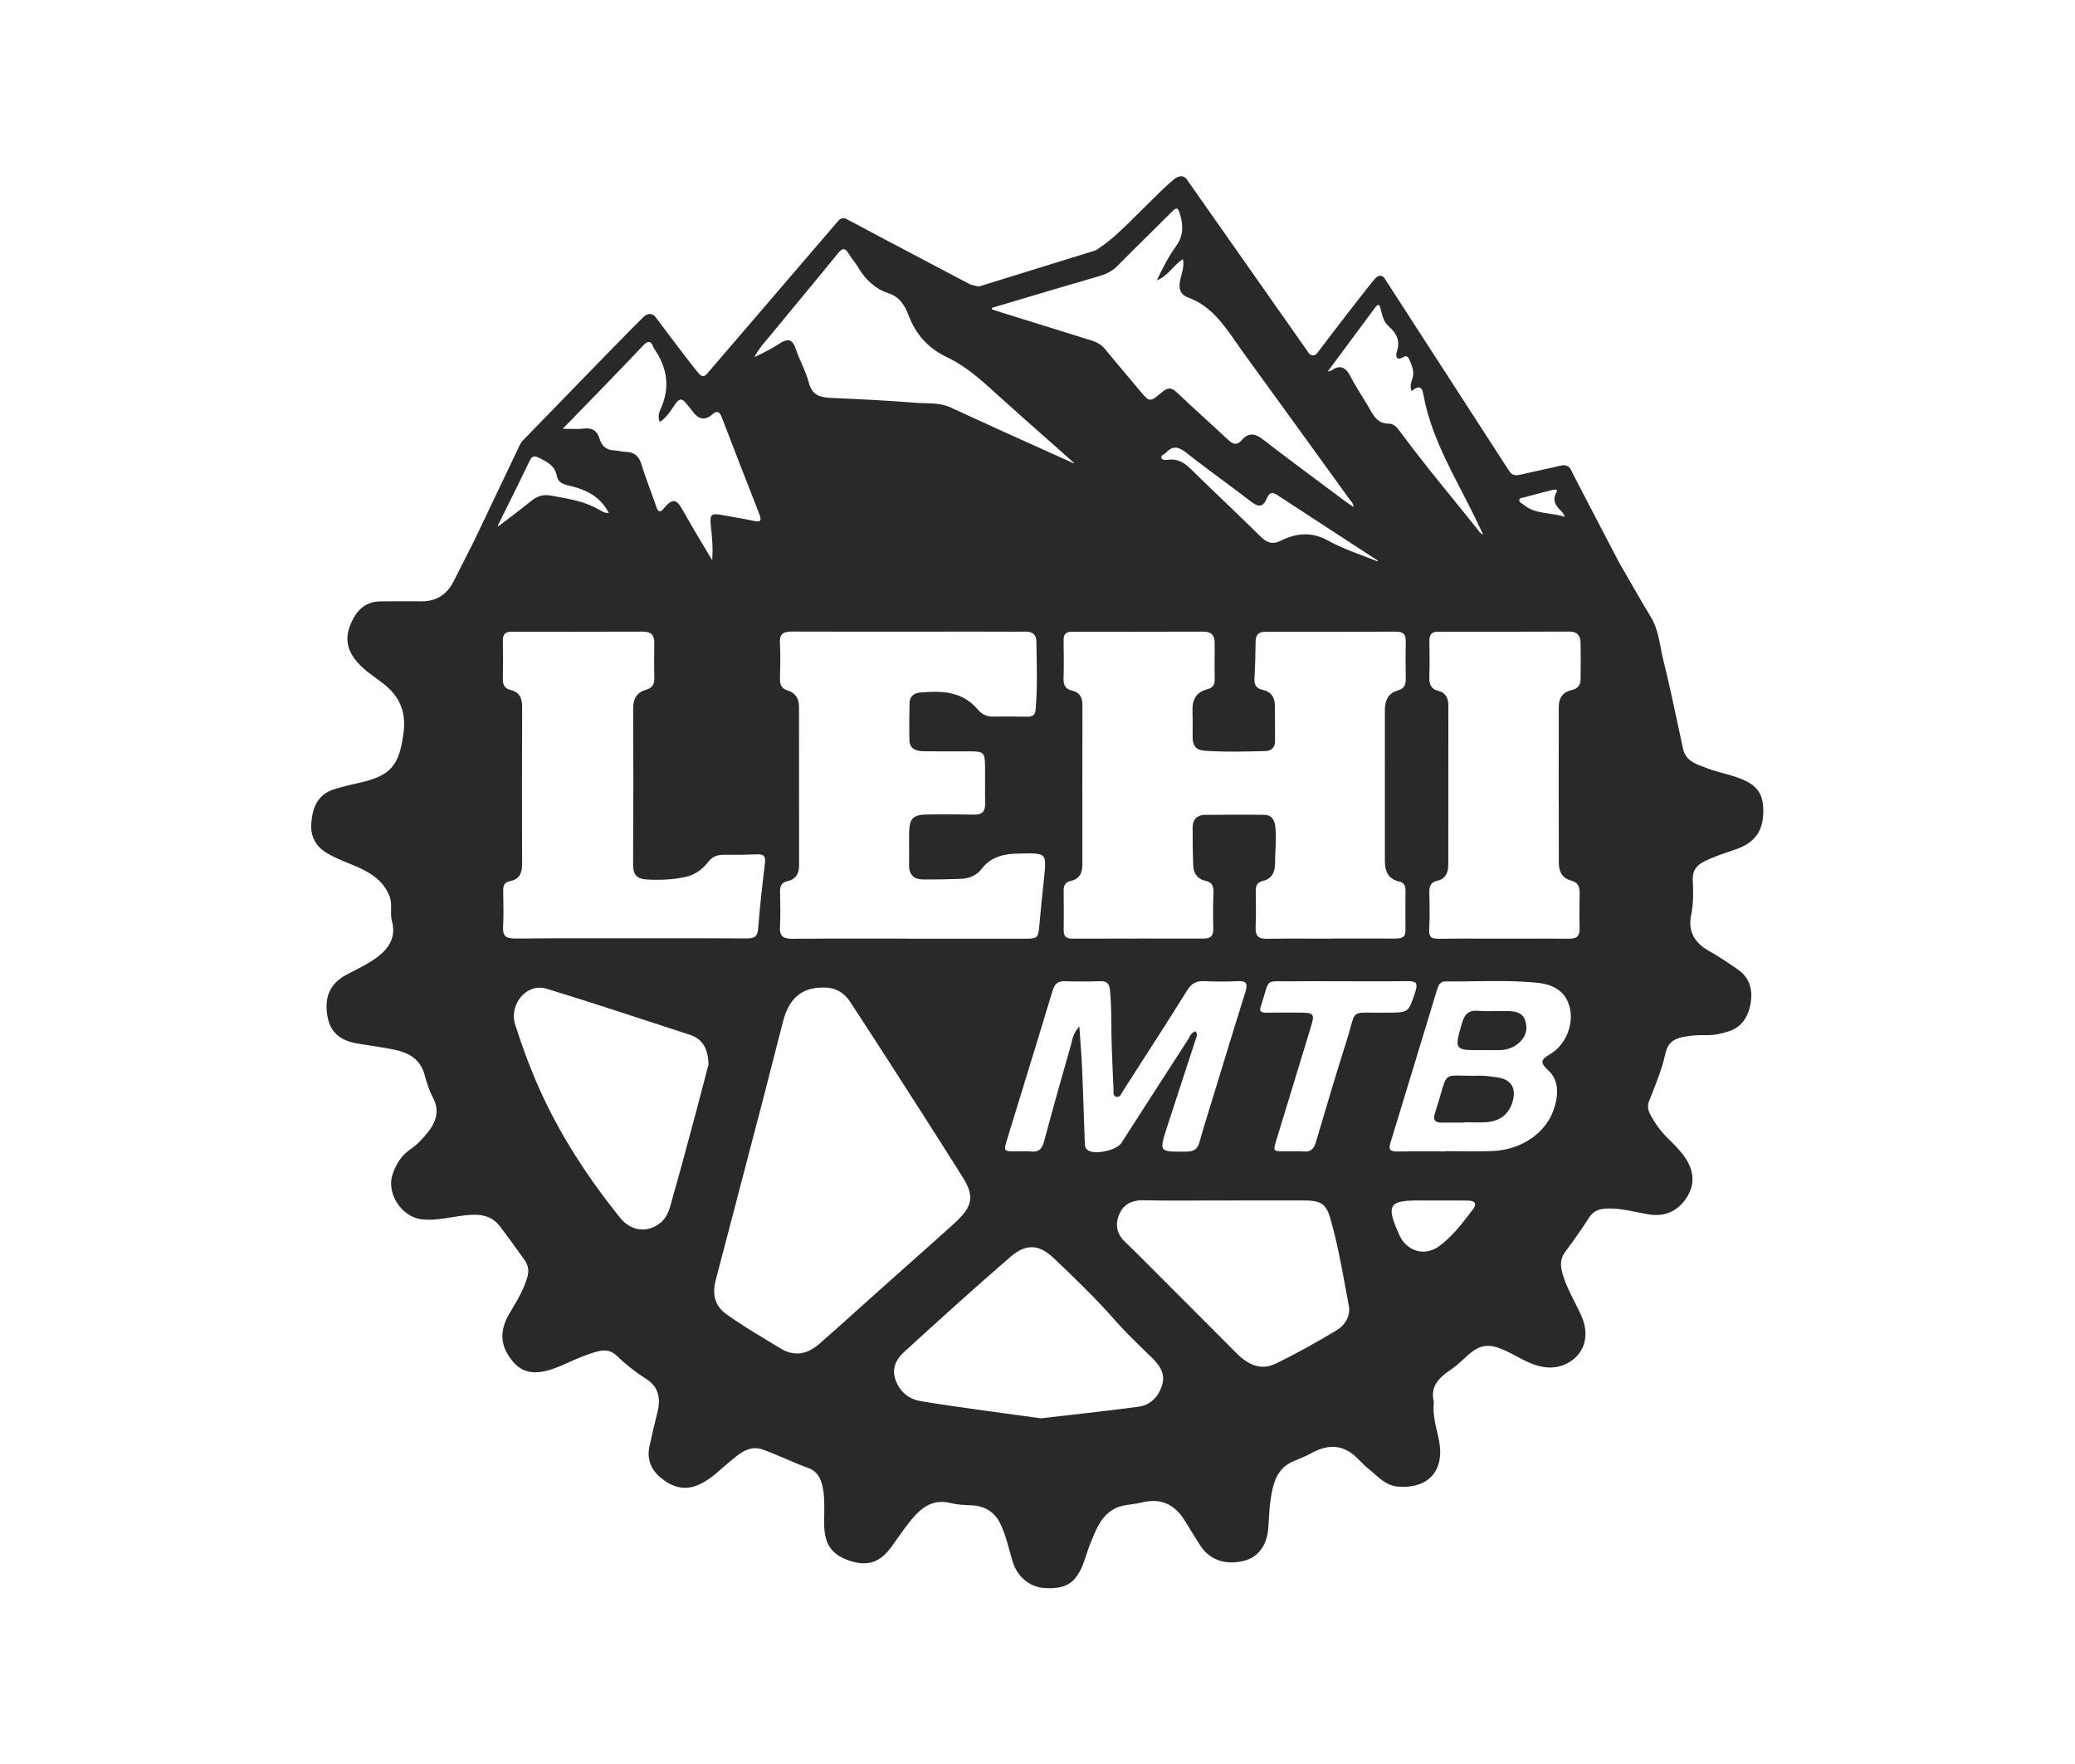<?xml version="1.0" encoding="UTF-8" standalone="no"?>
<svg
   xmlns:dc="http://purl.org/dc/elements/1.1/"
   xmlns:cc="http://creativecommons.org/ns#"
   xmlns:rdf="http://www.w3.org/1999/02/22-rdf-syntax-ns#"
   xmlns:svg="http://www.w3.org/2000/svg"
   xmlns="http://www.w3.org/2000/svg"
   viewBox="0 0 960 816"
   height="816"
   width="960"
   xml:space="preserve"
   id="svg2"
   version="1.1"><defs
     id="defs6"><clipPath
       id="clipPath18"
       clipPathUnits="userSpaceOnUse"><path
         id="path16"
         d="M 0,612 H 720 V 0 H 0 Z" /></clipPath></defs><g
     transform="matrix(1.333,0,0,-1.333,0,816)"
     id="g10"><g
       id="g12"><g
         clip-path="url(#clipPath18)"
         id="g14"><g
           transform="translate(456.742,215.881)"
           id="g20"><path
             id="path22"
             style="fill:#29292a;fill-opacity:1;fill-rule:nonzero;stroke:none"
             d="m 0,0 c -0.753,-2.578 -1.957,-3.513 -4.283,-3.337 -0.809,0.061 -1.625,0.079 -2.438,0.079 -0.602,0 -1.201,-0.01 -1.793,-0.019 -0.749,-0.013 -1.501,-0.026 -2.247,-0.018 -1.998,0.01 -3.145,0.038 -3.503,0.523 -0.364,0.497 -0.026,1.671 0.601,3.706 3.924,12.808 7.981,26.053 11.931,39.1 0.682,2.237 0.903,3.348 0.412,4.016 -0.492,0.67 -1.566,0.788 -3.95,0.809 l -1.678,0.01 c -3.329,0.019 -6.769,0.039 -10.158,-0.03 -1.164,-0.022 -1.821,0.154 -2.1,0.557 -0.258,0.37 -0.216,0.977 0.121,1.837 0.05,0.1 0.077,0.186 0.104,0.279 l 0.03,0.096 c 0.455,1.428 0.802,2.629 1.08,3.593 1.33,4.612 1.333,4.608 6.09,4.543 0.96,-0.014 2.154,-0.03 3.574,-0.014 4.115,0.055 8.283,0.043 12.313,0.031 3.879,-0.01 7.758,-0.011 11.633,-0.025 5.207,-0.016 10.584,-0.034 15.862,0.055 1.757,0.038 2.623,-0.187 3.019,-0.725 0.389,-0.529 0.35,-1.448 -0.12,-2.894 L 34.361,51.745 C 32.107,44.859 32.107,44.859 24.61,44.859 h -0.736 c -2.039,-0.042 -3.662,-0.019 -4.967,0 -5.429,0.088 -5.511,0.034 -6.899,-5.04 C 11.66,38.552 11.229,36.974 10.597,34.992 6.944,23.492 3.5,11.878 0,0 m -68.188,-24.92 c 1.415,3.108 4.085,4.683 7.939,4.683 0.098,0 0.197,-0.001 0.296,-0.004 6.726,-0.158 13.562,-0.13 20.174,-0.102 5.768,0.024 11.528,0.023 17.286,0.026 6.3,0.004 12.598,0.008 18.9,-0.004 5.272,-0.021 7.186,-1.382 8.535,-6.07 2.306,-7.992 3.845,-16.32 5.331,-24.374 0.372,-2.013 0.744,-4.026 1.127,-6.036 0.64,-3.324 -1.015,-6.626 -4.32,-8.617 -7.701,-4.625 -14.582,-8.393 -21.032,-11.518 -4.534,-2.226 -8.991,-1.046 -13.619,3.607 l -11.317,11.342 c -7.382,7.4 -14.761,14.797 -22.151,22.187 -0.923,0.913 -1.85,1.82 -2.779,2.729 -0.945,0.925 -1.891,1.85 -2.831,2.78 -2.562,2.562 -3.109,5.891 -1.539,9.371 m -74.7,-47.919 c 12.896,11.757 24.566,22.348 36.805,32.917 2.615,2.256 5.024,3.386 7.405,3.386 2.513,0 4.994,-1.259 7.654,-3.785 7.792,-7.406 14.779,-14.149 21.358,-21.662 3.102,-3.541 6.544,-6.888 9.872,-10.124 0.998,-0.97 1.994,-1.94 2.982,-2.913 2.258,-2.225 4.686,-5.298 3.412,-9.353 v -10e-4 c -1.345,-4.296 -4.227,-6.958 -8.116,-7.494 -8.187,-1.115 -16.529,-2.064 -24.597,-2.981 -3.107,-0.353 -6.21,-0.705 -9.306,-1.067 -2.272,0.31 -4.534,0.616 -6.79,0.922 -5.581,0.756 -11.352,1.538 -17.006,2.336 -5.567,0.787 -11.878,1.678 -18.005,2.714 -4.044,0.663 -7.008,3.092 -8.573,7.024 -1.459,3.606 -0.482,6.998 2.905,10.081 m -65.453,24.857 c 1.829,6.986 3.661,13.972 5.493,20.959 3.644,13.9 7.289,27.801 10.916,41.701 1.176,4.502 2.34,9.089 3.466,13.524 1.125,4.429 2.288,9.008 3.462,13.502 2.094,8.07 6.439,11.838 13.688,11.858 0.229,0.012 0.454,0.019 0.679,0.019 3.729,0 6.797,-1.674 8.901,-4.869 6.492,-9.877 12.985,-19.988 19.263,-29.767 l 4.458,-6.941 c 3.607,-5.606 7.236,-11.336 10.744,-16.877 l 2.524,-3.986 c 0.689,-1.115 1.377,-2.23 2.089,-3.346 4.749,-7.258 2.843,-10.92 -3.228,-16.386 -5.026,-4.544 -10.175,-9.118 -15.156,-13.541 -3.222,-2.863 -6.445,-5.726 -9.659,-8.601 -2.704,-2.408 -5.396,-4.83 -8.088,-7.252 -4.416,-3.972 -8.98,-8.078 -13.525,-12.053 -4.532,-3.95 -9.059,-4.428 -13.834,-1.458 -1.661,1.029 -3.335,2.041 -5.008,3.053 -4.473,2.705 -9.097,5.501 -13.416,8.607 -3.882,2.787 -5.115,6.664 -3.769,11.854 m 124.363,283.635 c -0.035,-0.056 -0.068,-0.11 -0.101,-0.163 l -0.46,0.207 c -7.681,3.453 -15.624,7.024 -23.416,10.555 l -4.512,2.059 c -4.803,2.191 -9.611,4.385 -14.409,6.591 -2.841,1.308 -5.884,1.384 -8.827,1.458 -1.065,0.026 -2.166,0.054 -3.235,0.14 -9.991,0.809 -19.973,1.275 -29.342,1.683 -4.059,0.167 -6.624,1.084 -7.729,5.274 -0.586,2.275 -1.554,4.483 -2.49,6.618 -0.722,1.646 -1.468,3.347 -2.031,5.062 -0.54,1.679 -1.205,2.607 -2.093,2.921 -0.224,0.08 -0.461,0.121 -0.713,0.121 -0.78,0 -1.717,-0.387 -2.974,-1.21 -2.34,-1.526 -4.993,-2.952 -8.55,-4.589 1.277,2.562 3.117,4.713 4.9,6.797 0.575,0.673 1.17,1.369 1.735,2.067 3.193,3.899 6.459,7.849 9.618,11.668 4.177,5.054 8.497,10.279 12.708,15.459 0.83,1.026 1.487,1.486 2.051,1.435 0.562,-0.045 1.121,-0.59 1.762,-1.713 0.451,-0.78 1.006,-1.511 1.542,-2.218 0.53,-0.697 1.077,-1.419 1.517,-2.179 2.797,-4.758 6.3,-7.77 10.71,-9.208 4.055,-1.316 5.806,-4.718 6.879,-7.534 2.568,-6.835 6.971,-11.637 13.456,-14.681 6.499,-3.064 11.91,-7.978 17.143,-12.731 l 0.532,-0.484 c 6.116,-5.536 12.396,-11.085 18.47,-16.452 2.62,-2.315 5.241,-4.631 7.859,-6.953 M -107.175,0.954 c 1.741,5.695 3.492,11.389 5.243,17.082 3.464,11.267 7.047,22.919 10.498,34.396 0.76,2.525 1.946,3.418 4.312,3.338 3.795,-0.133 7.79,-0.133 12.21,0 2.366,0.069 3.202,-0.754 3.453,-3.398 0.376,-4.04 0.412,-8.162 0.447,-12.148 0.02,-2.243 0.04,-4.561 0.12,-6.842 0.177,-5.48 0.429,-10.925 0.628,-15.056 0.009,-0.185 -0.003,-0.388 -0.015,-0.597 -0.045,-0.803 -0.102,-1.802 1.002,-2.064 1.042,-0.261 1.514,0.621 1.893,1.331 0.097,0.184 0.193,0.364 0.296,0.52 1.483,2.308 2.967,4.615 4.453,6.922 5.924,9.205 12.051,18.724 17.933,28.166 1.534,2.432 3.203,3.326 5.955,3.187 4.008,-0.193 7.873,-0.193 11.486,0 1.529,0.084 2.436,-0.129 2.856,-0.667 0.423,-0.545 0.396,-1.515 -0.086,-3.055 -2.731,-8.688 -5.437,-17.539 -8.053,-26.099 -1.15,-3.761 -2.299,-7.522 -3.454,-11.281 -0.403,-1.322 -0.811,-2.641 -1.22,-3.961 -1.094,-3.536 -2.225,-7.194 -3.219,-10.813 -0.642,-2.345 -1.841,-3.231 -4.422,-3.272 l -0.248,-0.002 c -4.736,-0.05 -7.117,-0.074 -7.895,0.986 -0.787,1.072 -0.027,3.41 1.496,8.085 1.945,6.005 3.911,12.009 5.878,18.015 1.311,4.002 2.622,8.006 3.926,12.007 0.034,0.103 0.074,0.205 0.114,0.309 0.223,0.585 0.476,1.247 -0.05,2.169 l -0.077,0.136 -0.153,-0.039 c -1.254,-0.317 -1.72,-1.236 -2.132,-2.046 -0.126,-0.248 -0.245,-0.481 -0.382,-0.695 -7.555,-11.67 -15.197,-23.555 -22.587,-35.049 l -0.547,-0.85 c -1.648,-2.559 -9.011,-4.222 -11.587,-2.612 -1.082,0.689 -1.112,1.765 -1.144,2.904 -0.005,0.159 -0.009,0.319 -0.016,0.474 -0.102,2.788 -0.195,5.577 -0.29,8.365 -0.187,5.485 -0.378,11.158 -0.621,16.737 -0.119,2.832 -0.327,5.708 -0.546,8.753 -0.12,1.667 -0.245,3.41 -0.367,5.271 l -0.032,0.508 -0.331,-0.388 c -1.644,-1.925 -2.049,-3.671 -2.407,-5.212 -0.086,-0.372 -0.169,-0.734 -0.268,-1.085 -2.789,-9.745 -6.068,-21.309 -9.239,-33.187 -0.751,-2.809 -1.956,-3.771 -4.459,-3.534 -1.177,0.121 -2.377,0.09 -3.536,0.064 -0.623,-0.014 -1.243,-0.032 -1.873,-0.022 -1.947,0.009 -3.159,0.039 -3.526,0.539 -0.376,0.511 -0.024,1.743 0.583,3.71 M 21.31,201.475 c -1.692,0.689 -3.43,1.345 -5.114,1.982 -4.033,1.527 -8.206,3.106 -11.988,5.208 -2.619,1.453 -5.229,2.179 -7.927,2.179 -2.729,0 -5.548,-0.745 -8.552,-2.235 -3.02,-1.489 -4.989,-0.468 -7.015,1.521 -4.149,4.096 -8.428,8.202 -12.567,12.173 -3.745,3.594 -7.617,7.309 -11.38,11.004 -2.416,2.372 -4.707,3.862 -8.012,3.441 -1.027,-0.141 -2.05,-0.21 -2.371,0.576 -0.227,0.605 0.157,0.888 0.804,1.299 0.261,0.167 0.532,0.339 0.733,0.553 2.182,2.326 4.093,2.325 7.054,-10e-4 4.065,-3.209 8.292,-6.344 12.38,-9.375 3.269,-2.425 6.65,-4.932 9.926,-7.46 1.19,-0.929 2.448,-1.747 3.576,-1.448 0.836,0.22 1.507,1.003 2.109,2.461 0.444,1.04 0.917,1.605 1.488,1.779 0.495,0.152 1.099,-0.001 1.795,-0.452 8.647,-5.657 17.452,-11.386 25.965,-16.926 l 9.23,-6.008 z m 9.858,-40.704 c 0.043,-2.341 -0.747,-3.527 -2.725,-4.091 -3.046,-0.847 -4.527,-3.065 -4.527,-6.784 0,-5.821 -0.001,-11.642 -0.004,-17.463 -0.005,-11.643 -0.01,-23.284 0.004,-34.926 0,-4.133 1.584,-6.405 4.986,-7.152 1.456,-0.301 2.185,-1.288 2.166,-2.936 L 31.056,85.165 C 31.037,81.313 31.016,77.329 31.068,73.418 31.074,72.447 30.862,71.757 30.42,71.311 29.77,70.658 28.626,70.567 27.486,70.567 22.465,70.58 17.438,70.575 12.413,70.572 9.902,70.57 7.389,70.567 4.877,70.567 L 4.67,70.527 c -2.076,0.001 -4.154,0.009 -6.231,0.018 -5.063,0.021 -10.295,0.042 -15.446,-0.059 -1.541,-0.03 -2.532,0.231 -3.141,0.847 -0.606,0.615 -0.86,1.616 -0.799,3.152 0.169,3.881 0.11,7.842 0.053,11.672 l -0.013,0.901 c -0.042,2.02 0.68,3.061 2.414,3.482 2.888,0.687 4.292,2.675 4.292,6.076 0,1.501 0.069,3.029 0.137,4.505 0.12,2.629 0.244,5.348 -0.016,8.056 -0.301,2.981 -1.551,4.319 -4.054,4.339 -2.706,0.024 -5.534,0.036 -8.519,0.036 -3.712,0 -7.666,-0.019 -11.926,-0.057 -2.671,-0.042 -4.214,-1.608 -4.235,-4.298 0,-5.352 0.062,-9.441 0.203,-13.258 0.112,-2.942 1.598,-4.788 4.297,-5.34 2.006,-0.416 2.798,-1.564 2.732,-3.964 -0.141,-4.181 -0.162,-8.41 -0.061,-12.571 0.021,-1.323 -0.219,-2.194 -0.756,-2.74 -0.515,-0.522 -1.353,-0.777 -2.561,-0.777 -13.135,0.035 -27.193,0.028 -45.583,-0.02 h -0.07 c -1.075,0 -1.822,0.225 -2.282,0.688 -0.463,0.468 -0.679,1.221 -0.661,2.303 0.063,4.742 0.057,9.331 -0.02,13.641 -0.041,1.981 0.698,2.998 2.47,3.4 3.615,0.776 4.033,3.69 4.033,5.814 -0.023,20.662 -0.017,38.738 0.02,55.264 0.022,2.792 -1.137,4.416 -3.545,4.964 -2.178,0.476 -3.08,1.723 -3.019,4.167 0.148,4.591 0.097,9.105 0.021,13.301 -0.019,1.072 0.194,1.82 0.652,2.286 0.465,0.473 1.231,0.703 2.341,0.703 13.136,-0.033 27.193,-0.028 45.582,0.021 2.673,0 3.865,-1.242 3.865,-4.028 0,-1.398 -0.007,-2.794 -0.014,-4.189 -0.013,-2.741 -0.028,-5.577 0.014,-8.375 0.038,-1.905 -0.751,-2.954 -2.559,-3.402 -3.593,-0.902 -5.275,-3.336 -5.14,-7.439 0.065,-1.989 0.055,-4.02 0.045,-5.986 -0.006,-1.11 -0.011,-2.22 -0.004,-3.326 0,-2.829 1.311,-4.365 3.899,-4.562 7.18,-0.527 14.477,-0.32 21.536,-0.122 2.019,0.062 3.178,1.355 3.178,3.55 -0.006,1.198 -0.008,2.396 -0.011,3.593 -0.006,2.944 -0.013,5.988 -0.07,8.972 -0.065,2.744 -1.487,4.5 -4.115,5.08 -2.156,0.454 -3.068,1.626 -2.956,3.797 0.23,4.053 0.362,8.278 0.406,12.914 0.019,2.455 1.003,3.462 3.393,3.462 h 0.067 c 13.416,-0.019 29.281,-0.026 45.216,0.061 1.323,0 2.188,-0.255 2.721,-0.801 0.511,-0.523 0.745,-1.365 0.718,-2.573 -0.091,-3.875 -0.091,-8.106 0,-12.934 M -141.487,70.547 c -3.577,0 -7.156,0.006 -10.735,0.011 -9.66,0.015 -19.644,0.033 -29.459,-0.072 -1.814,-0.034 -2.935,0.276 -3.59,0.965 -0.621,0.655 -0.863,1.707 -0.759,3.315 0.199,3.527 0.121,7.136 0.046,10.627 l -0.026,1.241 c -0.057,2.047 0.381,3.414 2.731,3.904 2.498,0.512 3.873,2.375 3.873,5.247 0,18.415 0,36.85 -0.02,55.266 0,2.926 -1.376,4.872 -3.976,5.627 -2.233,0.678 -2.666,2.15 -2.628,4.153 l 0.026,1.287 c 0.075,3.586 0.152,7.294 -0.046,10.945 -0.091,1.503 0.139,2.49 0.725,3.107 0.608,0.641 1.647,0.929 3.363,0.929 h 0.1 c 15.996,-0.057 32.259,-0.041 47.988,-0.032 8.244,0.008 16.473,0.042 24.74,-0.002 2.748,-0.013 5.59,-0.027 8.39,0.014 0.038,0 0.077,0 0.115,0 2.339,0 3.546,-1.151 3.584,-3.422 0.018,-1.218 0.042,-2.437 0.065,-3.656 0.125,-6.555 0.254,-13.334 -0.328,-19.985 -0.16,-1.769 -0.933,-2.466 -2.75,-2.466 -0.025,0 -0.052,0 -0.079,0 -3.625,0.054 -7.912,0.103 -12.203,0.061 -0.041,-10e-4 -0.082,-10e-4 -0.123,-10e-4 -1.923,0 -3.515,0.81 -5.002,2.541 -5.492,6.449 -12.864,6.395 -19.948,5.785 -2.295,-0.202 -3.592,-1.482 -3.653,-3.605 -0.074,-3.926 -0.145,-8.485 -0.04,-12.914 0.088,-3.338 2.721,-3.81 5.004,-3.848 3.509,-0.052 7.067,-0.046 10.509,-0.04 1.998,0.004 3.998,0.008 6.003,-0.001 4.111,-0.039 4.639,-0.546 4.718,-4.517 0.04,-2.266 0.03,-4.577 0.02,-6.812 -0.01,-2.237 -0.02,-4.55 0.02,-6.822 0.028,-1.365 -0.252,-2.323 -0.857,-2.927 -0.62,-0.619 -1.635,-0.901 -3.063,-0.873 -4.577,0.108 -9.228,0.086 -13.728,0.068 l -1.716,-0.007 c -5.894,-0.042 -7.012,-1.185 -7.032,-7.195 -0.008,-1.455 0.001,-2.904 0.009,-4.352 0.013,-1.987 0.026,-4.041 -0.009,-6.06 -0.021,-1.625 0.382,-2.871 1.199,-3.703 0.801,-0.817 2.001,-1.236 3.564,-1.247 4.539,-0.044 8.999,0.026 13.259,0.203 3.022,0.134 5.545,1.343 7.105,3.403 3.497,4.609 8.415,5.314 13.21,5.388 l 0.062,10e-4 c 4.747,0.094 7.132,0.137 8.139,-0.966 1.003,-1.096 0.75,-3.436 0.246,-8.098 l -0.007,-0.066 c -0.594,-5.347 -1.102,-10.755 -1.52,-15.339 -0.472,-5.005 -0.482,-5.1 -5.669,-5.1 h -39.64 v 0.04 z M 28.141,274.472 c -0.149,-0.438 -0.582,-1.912 0.092,-2.462 0.427,-0.349 1.139,-0.229 2.174,0.373 0.409,0.241 0.753,0.318 1.044,0.223 0.339,-0.106 0.638,-0.447 0.922,-1.069 0.975,-2.214 1.896,-4.304 1.075,-6.726 l -0.055,-0.158 c -0.381,-1.077 -0.776,-2.189 -0.333,-3.795 l 0.079,-0.292 0.244,0.181 c 1.193,0.894 2.109,1.23 2.695,1.001 0.812,-0.314 1.073,-1.663 1.325,-2.969 l 0.069,-0.356 c 2.258,-11.672 7.696,-22.185 12.955,-32.351 1.976,-3.819 4.017,-7.768 5.861,-11.717 0.362,-0.793 0.747,-1.561 1.193,-2.45 0.175,-0.346 0.357,-0.709 0.549,-1.098 -0.749,0.195 -1.108,0.66 -1.457,1.111 l -0.139,0.179 c -3.045,3.85 -6.192,7.725 -9.235,11.472 -5.921,7.291 -12.044,14.831 -17.704,22.537 l -0.169,0.232 c -1.054,1.44 -2.145,2.93 -4.151,2.93 h -0.043 c -3.326,0 -4.849,2.202 -6.237,4.656 -0.937,1.669 -1.962,3.321 -2.951,4.917 -1.365,2.203 -2.778,4.481 -3.974,6.827 -0.934,1.821 -1.897,2.801 -3.03,3.085 -1.052,0.264 -2.262,-0.094 -3.694,-1.085 -0.165,-0.114 -0.417,-0.163 -0.799,-0.236 -0.111,-0.021 -0.232,-0.045 -0.365,-0.072 l 2.665,3.587 c 4.7,6.323 9.213,12.4 13.714,18.488 0.679,0.915 1.033,1.066 1.24,1.027 0.414,-0.083 0.691,-1.181 0.784,-1.541 l 0.148,-0.597 c 0.466,-1.882 0.947,-3.827 2.589,-5.261 3.066,-2.695 3.966,-5.345 2.919,-8.591 m -76.832,36.196 c -2.545,-3.546 -4.516,-7.474 -6.318,-11.193 l -0.247,-0.509 0.517,0.23 c 1.981,0.883 3.389,2.34 4.88,3.883 1.114,1.153 2.264,2.342 3.676,3.269 0.44,-1.943 -0.025,-3.672 -0.475,-5.348 -0.153,-0.57 -0.311,-1.158 -0.426,-1.735 -0.534,-2.52 -0.563,-5.024 2.804,-6.273 7.791,-2.879 12.256,-9.321 16.575,-15.551 0.81,-1.169 1.648,-2.377 2.494,-3.543 12.06,-16.59 24.282,-33.497 36.102,-49.849 l 0.708,-0.979 c 0.118,-0.162 0.249,-0.32 0.383,-0.481 0.488,-0.586 0.992,-1.189 1.068,-2.28 -0.272,0.186 -0.532,0.364 -0.786,0.537 -0.913,0.624 -1.701,1.163 -2.48,1.742 -2.419,1.808 -4.839,3.609 -7.26,5.41 -6.863,5.109 -13.962,10.392 -20.838,15.718 -2.258,1.736 -4.712,2.927 -7.373,-0.11 -0.754,-0.872 -1.462,-1.313 -2.165,-1.346 -0.794,-0.039 -1.663,0.435 -2.863,1.584 -2.656,2.507 -5.402,5.013 -8.058,7.437 -3.161,2.884 -6.43,5.866 -9.566,8.87 -2.015,1.925 -3.331,1.503 -5.057,0.049 -2.189,-1.834 -3.261,-2.712 -4.239,-2.627 -0.985,0.09 -1.932,1.234 -3.821,3.512 l -0.034,0.042 c -1.558,1.873 -3.13,3.735 -4.703,5.599 -2.32,2.747 -4.718,5.588 -7.025,8.418 -1.423,1.754 -3.254,2.513 -4.861,3.025 -10.491,3.242 -21.008,6.521 -30.812,9.582 -0.92,0.287 -1.841,0.596 -2.752,0.902 l -0.799,0.268 c -0.009,0.177 -0.01,0.347 -0.011,0.524 3.717,1.1 7.432,2.205 11.147,3.311 8.542,2.542 17.374,5.17 26.079,7.686 2.696,0.767 4.76,1.949 6.492,3.72 3.287,3.33 6.669,6.668 9.941,9.897 2.839,2.801 5.774,5.698 8.636,8.58 0.812,0.83 1.435,1.362 1.865,1.259 0.378,-0.092 0.731,-0.724 1.112,-1.985 1.37,-4.552 0.919,-7.915 -1.51,-11.245 M -250.577,70.654 c -8.938,0.011 -18.181,0.023 -27.27,-0.087 -1.815,-0.009 -2.913,0.268 -3.548,0.938 -0.609,0.641 -0.844,1.696 -0.741,3.32 l 0.001,10e-4 c 0.201,3.351 0.138,6.769 0.077,10.075 -0.013,0.712 -0.026,1.424 -0.036,2.137 -0.038,1.796 0.345,3.071 2.342,3.459 3.72,0.679 4.221,3.402 4.221,5.978 -0.063,19.211 -0.057,37.049 0.021,54.534 0.022,3.316 -1.207,5.109 -3.986,5.814 -1.997,0.495 -2.786,1.662 -2.72,4.028 0.101,4.285 0.101,8.63 0,12.913 -0.021,1.261 0.202,2.084 0.703,2.59 0.47,0.474 1.232,0.704 2.328,0.704 h 0.063 c 13.13,-0.035 27.18,-0.029 45.564,0.021 1.378,0.003 2.361,-0.296 2.994,-0.934 0.631,-0.637 0.929,-1.614 0.909,-2.989 l -0.012,-1.223 c -0.038,-3.605 -0.077,-7.334 0.032,-11.001 0.059,-2.205 -0.819,-3.441 -2.848,-4.01 -3.138,-0.902 -4.528,-2.957 -4.505,-6.662 0.096,-17.045 0.088,-34.771 -0.021,-54.191 0,-3.311 1.355,-4.803 4.53,-4.988 5.059,-0.312 9.512,-0.034 13.608,0.856 3.114,0.663 5.737,2.404 8.02,5.32 1.296,1.639 2.946,2.382 5.123,2.373 4.264,-0.044 8.134,0.009 11.84,0.162 1.145,0.036 1.859,-0.143 2.255,-0.572 0.405,-0.441 0.528,-1.202 0.389,-2.397 -1.071,-8.734 -1.824,-15.992 -2.37,-22.84 -0.199,-2.545 -1.118,-3.376 -3.765,-3.376 -0.033,0 -0.066,0.001 -0.1,0.001 -10.153,0.061 -20.476,0.053 -30.455,0.046 -3.361,-0.003 -6.722,-0.005 -10.083,-0.005 -4.191,-0.005 -8.374,-0.002 -12.56,0.005 m -24.85,-19.781 c 1.705,1.73 3.848,2.653 6.021,2.653 0.755,0 1.514,-0.112 2.258,-0.34 13.527,-4.126 27.198,-8.605 40.419,-12.937 3.124,-1.023 6.247,-2.046 9.371,-3.066 4.346,-1.429 6.358,-4.611 6.523,-10.314 -0.501,-1.889 -1.045,-3.98 -1.621,-6.19 -0.86,-3.308 -1.75,-6.727 -2.686,-10.211 l -1.39,-5.172 c -2.129,-7.931 -4.33,-16.132 -6.632,-24.158 -0.153,-0.53 -0.294,-1.068 -0.436,-1.609 -0.692,-2.633 -1.408,-5.356 -3.554,-7.289 -2.12,-1.89 -4.702,-2.816 -7.269,-2.61 -2.636,0.213 -5.114,1.6 -6.978,3.903 -13.2,16.351 -22.984,32.371 -29.912,48.976 -2.206,5.255 -4.309,11.018 -6.618,18.135 -1.134,3.52 -0.151,7.534 2.504,10.229 m 29.99,167.447 c -1.117,-0.236 -2.065,0.32 -2.981,0.86 l -0.271,0.158 c -4.714,2.781 -10.017,3.73 -15.144,4.646 -0.56,0.1 -1.119,0.2 -1.679,0.303 -2.577,0.463 -4.672,-0.094 -6.791,-1.805 -2.626,-2.135 -5.367,-4.217 -8.017,-6.23 -1.139,-0.866 -2.278,-1.732 -3.412,-2.604 l -0.227,0.257 c 0.905,1.829 1.811,3.657 2.719,5.484 2.743,5.528 5.58,11.244 8.302,16.903 0.413,0.872 0.81,1.335 1.288,1.5 0.492,0.17 1.118,0.039 2.038,-0.422 2.817,-1.408 5.478,-2.738 6.109,-6.192 0.418,-2.359 2.2,-2.957 4.31,-3.447 6.988,-1.625 10.87,-4.274 13.756,-9.411 m 17.988,36.053 c -0.519,-1.161 -1.019,-2.548 -0.391,-4.307 l 0.091,-0.255 0.223,0.155 c 1.928,1.346 3.156,3.158 4.344,4.911 0.282,0.417 0.563,0.832 0.851,1.237 0.704,0.994 1.331,1.48 1.917,1.485 h 0.01 c 0.565,0 1.171,-0.447 1.853,-1.369 0.282,-0.371 0.587,-0.731 0.883,-1.079 0.386,-0.456 0.786,-0.927 1.139,-1.429 1.2,-1.678 2.33,-2.524 3.557,-2.663 1.117,-0.117 2.266,0.35 3.513,1.454 0.709,0.621 1.319,0.873 1.817,0.754 0.519,-0.127 0.969,-0.674 1.338,-1.625 4.301,-11.247 8.655,-22.403 13.108,-33.794 0.451,-1.144 0.535,-1.894 0.249,-2.227 -0.297,-0.345 -1.054,-0.367 -2.382,-0.067 -2.099,0.465 -4.254,0.834 -6.338,1.192 -1.28,0.219 -2.604,0.446 -3.899,0.694 -2.108,0.395 -3.435,0.593 -4.091,-0.018 -0.645,-0.6 -0.584,-1.817 -0.305,-4.262 0.365,-3.346 0.722,-7.232 0.4,-11.312 -0.869,1.463 -1.744,2.923 -2.619,4.383 -2.427,4.051 -4.937,8.241 -7.295,12.446 -1.175,2.077 -2.025,3.579 -3.29,3.688 -0.048,0.004 -0.096,0.007 -0.146,0.007 -0.952,0 -2.033,-0.797 -3.476,-2.554 -0.598,-0.736 -1.092,-1.076 -1.469,-1.006 -0.549,0.1 -0.943,1.093 -1.192,1.832 -0.662,1.97 -1.388,3.951 -2.09,5.867 -1.039,2.831 -2.112,5.759 -2.993,8.694 -0.897,2.935 -2.579,4.215 -5.627,4.279 -0.579,0 -1.152,0.111 -1.759,0.228 -0.579,0.112 -1.179,0.228 -1.782,0.238 -2.832,0.059 -4.577,1.375 -5.336,4.023 -0.802,2.83 -2.565,3.961 -5.536,3.573 -1.425,-0.202 -2.876,-0.162 -4.71,-0.112 -0.765,0.02 -1.617,0.044 -2.551,0.05 l 3.163,3.241 c 3.365,3.446 6.27,6.422 9.219,9.477 1.106,1.145 2.214,2.29 3.322,3.434 3.982,4.113 8.1,8.366 12.077,12.614 0.961,1.024 1.706,1.462 2.269,1.35 0.536,-0.11 1,-0.721 1.426,-1.888 l 0.033,-0.068 c 0.045,-0.096 0.093,-0.194 0.165,-0.283 4.815,-6.927 5.571,-13.792 2.31,-20.988 M 26.711,-22.278 c 0.922,1.408 3.326,1.957 8.575,1.957 l 5.732,-0.021 c 1.13,0 2.259,0.004 3.389,0.007 2.77,0.006 5.637,0.017 8.439,-0.027 1.217,-0.019 2.031,-0.331 2.296,-0.877 0.256,-0.527 0.021,-1.285 -0.675,-2.193 l -0.454,-0.596 c -3.344,-4.38 -6.801,-8.909 -11.334,-12.207 -2.324,-1.679 -5.021,-2.231 -7.595,-1.555 -2.627,0.692 -4.839,2.631 -6.072,5.322 l -0.163,0.356 c -0.147,0.318 -0.291,0.631 -0.425,0.958 -2.166,4.961 -2.646,7.45 -1.713,8.876 m 54.538,52.726 c -1.797,-1.03 -2.533,-1.742 -2.625,-2.541 -0.106,-0.918 0.676,-1.846 2.061,-3.138 3.132,-2.934 3.804,-7.152 2.051,-12.895 C 80.084,3.218 71.392,-2.829 61.107,-3.174 57.365,-3.302 53.567,-3.271 49.89,-3.241 c -1.639,0.014 -3.279,0.027 -4.921,0.027 h -0.207 v -0.081 c -1.532,0 -3.061,0.003 -4.591,0.006 -3.956,0.007 -8.046,0.016 -12.079,-0.027 h -0.088 c -1.177,0 -1.875,0.201 -2.195,0.63 -0.333,0.445 -0.322,1.19 0.031,2.344 3.953,12.894 7.939,26.024 11.795,38.722 1.465,4.82 2.927,9.64 4.393,14.458 0.517,1.711 1.199,2.851 2.839,2.851 h 0.039 c 3.334,-0.033 6.728,0.015 10.007,0.063 7.064,0.097 14.362,0.203 21.517,-0.487 6.735,-0.634 10.457,-3.461 11.71,-8.895 1.339,-5.924 -1.687,-12.918 -6.891,-15.922 m 7.574,126.396 c -3.025,-0.668 -4.559,-2.644 -4.559,-5.874 -0.022,-20.658 -0.016,-37.885 0.021,-54.214 0.023,-3.309 1.492,-5.366 4.369,-6.115 2.073,-0.539 2.93,-1.848 2.863,-4.373 -0.119,-4.802 -0.126,-8.681 -0.019,-12.206 0.037,-1.292 -0.21,-2.188 -0.755,-2.741 -0.57,-0.576 -1.498,-0.823 -2.907,-0.814 -5.359,0.056 -10.81,0.042 -16.082,0.03 -4.417,-0.009 -8.83,-0.011 -13.247,0.003 -5.207,0.018 -10.593,0.035 -15.892,-0.054 -1.442,-0.021 -2.266,0.182 -2.746,0.684 -0.459,0.479 -0.64,1.28 -0.569,2.521 0.244,4.304 0.141,8.695 0.04,12.941 -0.043,2.414 0.723,3.533 2.738,3.988 2.587,0.591 3.846,2.427 3.846,5.611 0,18.415 0,36.85 0.021,55.266 0,2.782 -1.191,4.485 -3.541,5.062 -2.241,0.565 -3.128,1.891 -3.064,4.573 0.149,4.375 0.094,8.811 0.021,12.571 -0.022,1.28 0.204,2.117 0.711,2.633 0.477,0.486 1.245,0.722 2.344,0.722 14.312,-0.037 29.225,-0.025 45.581,0.041 2.51,0 3.761,-1.227 3.824,-3.749 0.102,-4.306 0.062,-8.675 0.021,-12.9 v -0.017 c -0.019,-1.913 -1.091,-3.187 -3.019,-3.589 m -16.985,66.75 c 0.183,0.031 0.365,0.063 0.532,0.106 v 0.001 c 0.8,0.214 1.598,0.432 2.397,0.648 2.254,0.613 4.584,1.246 6.916,1.807 0.301,0.069 0.93,0.215 1.395,0.215 0.246,0 0.446,-0.04 0.532,-0.152 0.094,-0.122 0.039,-0.385 -0.152,-0.743 -1.642,-3.088 -0.058,-4.766 1.472,-6.39 0.264,-0.278 0.53,-0.56 0.787,-0.855 0.121,-0.133 0.212,-0.324 0.409,-0.745 0.074,-0.156 0.163,-0.345 0.273,-0.572 -1.897,0.589 -3.762,0.864 -5.572,1.132 -3.213,0.476 -6.248,0.925 -8.779,3.094 -0.176,0.152 -0.384,0.285 -0.585,0.413 -0.601,0.385 -0.961,0.656 -0.906,1.173 0.061,0.616 0.525,0.738 1.281,0.868 m 74.206,-97.043 c -1.524,0.529 -3.108,0.958 -4.638,1.373 -1.875,0.508 -3.812,1.033 -5.645,1.744 -0.399,0.156 -0.806,0.307 -1.215,0.459 -3.084,1.146 -6.274,2.332 -7.127,6.22 -0.666,3.036 -1.313,6.075 -1.959,9.113 -1.511,7.101 -3.072,14.443 -4.871,21.605 -0.363,1.442 -0.65,2.936 -0.926,4.382 -0.69,3.621 -1.404,7.367 -3.432,10.708 -2.063,3.366 -4.058,6.833 -5.988,10.185 -0.716,1.244 -1.433,2.487 -2.153,3.728 l -2.783,4.817 c -10.824,20.689 -16.101,30.851 -16.616,32.008 -0.361,0.812 -0.863,1.377 -1.495,1.679 -0.9,0.43 -1.82,0.212 -2.166,0.131 -0.927,-0.219 -2.871,-0.649 -5.562,-1.245 -2.518,-0.557 -5.699,-1.261 -9.319,-2.074 -0.801,-0.089 -1.491,0.036 -2.045,0.36 -0.61,0.358 -0.928,0.882 -1.048,1.079 l -43.434,67.131 c -0.368,0.384 -0.771,0.598 -1.197,0.636 -0.028,0.005 -0.71,0.055 -1.45,-0.544 -1.344,-1.085 -16.007,-20.328 -20.48,-26.217 -0.021,-0.034 -0.518,-0.833 -1.45,-0.877 -0.026,-10e-4 -0.052,-0.002 -0.079,-0.002 -0.653,0 -1.272,0.378 -1.607,0.998 l -41.708,59.378 c -0.504,0.94 -1.139,1.517 -1.89,1.712 -1.409,0.367 -2.819,-0.789 -3.347,-1.225 -2.306,-1.901 -6.15,-5.724 -10.221,-9.771 -3.668,-3.646 -7.461,-7.417 -10.084,-9.718 -2.017,-1.769 -4.216,-3.425 -6.538,-4.924 l -40.599,-12.56 c -0.268,0.064 -1.294,0.31 -1.299,0.31 h 0.001 c -0.004,0.001 -0.414,0.1 -0.825,0.198 -0.384,0.092 -0.78,0.175 -0.766,0.178 -24.964,13.15 -41.796,22.031 -42.811,22.632 -0.485,0.29 -0.982,0.414 -1.452,0.376 -0.47,-0.039 -0.927,-0.241 -1.384,-0.626 l -45.823,-53.385 c -0.431,-0.498 -0.873,-0.756 -1.313,-0.765 h -0.023 c -0.432,0 -0.907,0.265 -1.375,0.769 -1.14,1.226 -7.081,8.98 -15.137,19.756 -0.124,0.164 -0.802,0.983 -1.963,1.03 -1.005,0.022 -1.793,-0.654 -2.049,-0.883 -1.402,-1.245 -17.743,-17.968 -41.622,-42.595 -0.271,-0.245 -0.522,-0.517 -0.747,-0.81 -0.395,-0.513 -0.611,-0.967 -0.685,-1.12 l -16.088,-33.742 -1.345,-2.643 c -1.86,-3.651 -3.72,-7.304 -5.566,-10.961 -2.37,-4.681 -6.003,-6.958 -11.104,-6.958 -0.065,0 -0.131,0 -0.197,0.001 -4.037,0.035 -8.354,0.03 -14,-0.02 -4.176,-0.021 -7.358,-1.987 -9.459,-5.842 -2.629,-4.825 -2.788,-8.874 -0.503,-12.743 2.045,-3.467 5.197,-5.767 8.246,-7.992 0.849,-0.619 1.727,-1.26 2.562,-1.913 5.741,-4.471 7.994,-9.858 7.093,-16.948 -1.534,-11.98 -4.628,-15.305 -16.55,-17.795 -2.511,-0.533 -5.009,-1.185 -7.636,-1.989 -6.435,-1.995 -7.57,-7.766 -7.863,-11.934 -0.298,-4.341 1.536,-7.84 5.305,-10.118 2.401,-1.453 5.019,-2.528 7.551,-3.568 0.742,-0.305 1.483,-0.609 2.22,-0.923 4.987,-2.093 9.909,-4.838 12.143,-10.7 0.555,-1.472 0.521,-3.025 0.489,-4.526 -0.029,-1.307 -0.058,-2.658 0.295,-3.963 1.31,-4.914 -0.295,-8.875 -5.051,-12.464 -2.468,-1.874 -5.251,-3.301 -7.943,-4.682 -0.957,-0.492 -1.947,-1 -2.909,-1.52 -5.598,-3.065 -7.652,-7.653 -6.466,-14.44 0.937,-5.31 4.19,-8.279 10.236,-9.344 1.68,-0.298 3.395,-0.559 5.053,-0.811 2.864,-0.434 5.825,-0.884 8.692,-1.537 5.353,-1.23 8.543,-4.051 9.752,-8.623 0.835,-3.193 1.736,-5.653 2.834,-7.743 2.21,-4.172 1.605,-8.091 -1.901,-12.332 -1.685,-2.036 -3.562,-4.132 -5.872,-5.672 -2.699,-1.812 -4.693,-4.542 -6.095,-8.346 -1.154,-3.126 -0.688,-6.775 1.278,-10.008 2.005,-3.299 5.233,-5.523 8.634,-5.949 3.536,-0.441 7.006,0.128 10.365,0.679 1.161,0.189 2.361,0.386 3.544,0.537 5.004,0.646 9.784,0.865 13.242,-3.548 2.06,-2.644 4.046,-5.416 5.966,-8.095 0.829,-1.158 1.658,-2.315 2.497,-3.468 1.407,-1.925 1.784,-3.727 1.223,-5.842 -1.078,-4.097 -3.223,-7.739 -5.295,-11.261 -0.412,-0.698 -0.823,-1.397 -1.227,-2.1 -2.757,-4.826 -2.941,-9.354 -0.546,-13.456 4.118,-7.1 9.374,-8.287 18.736,-4.239 0.894,0.384 1.782,0.778 2.668,1.172 3.29,1.462 6.692,2.975 10.285,3.82 2.527,0.615 4.474,0.174 6.128,-1.387 3.438,-3.281 6.756,-5.901 10.142,-8.007 4.162,-2.611 5.504,-6.273 4.223,-11.526 l -0.525,-2.18 c -0.793,-3.285 -1.614,-6.68 -2.312,-10.042 -0.864,-4.079 0.407,-7.714 3.674,-10.511 4.356,-3.737 8.626,-4.664 13.058,-2.83 3.324,1.372 5.996,3.704 8.58,5.96 0.698,0.608 1.397,1.218 2.108,1.81 0.313,0.258 0.627,0.522 0.943,0.786 3.194,2.681 6.498,5.456 11.13,3.778 2.667,-0.964 5.323,-2.105 7.892,-3.207 2.5,-1.074 5.086,-2.183 7.687,-3.134 2.518,-0.918 3.946,-2.555 4.774,-5.473 0.96,-3.414 0.896,-6.952 0.834,-10.374 -0.026,-1.377 -0.051,-2.802 -0.011,-4.203 0.207,-6.662 2.796,-10.193 8.935,-12.184 6.12,-1.99 10.399,-0.577 14.308,4.733 0.836,1.122 1.651,2.286 2.44,3.411 1.163,1.66 2.365,3.376 3.654,4.991 3.539,4.457 7.583,8.665 14.597,6.897 2.205,-0.547 4.545,-0.646 6.807,-0.742 l 0.325,-0.014 c 4.775,-0.204 8.071,-2.307 10.074,-6.427 1.511,-3.113 2.426,-6.477 3.312,-9.73 0.289,-1.062 0.579,-2.126 0.889,-3.183 1.634,-5.481 5.951,-9.077 11.267,-9.387 0.585,-0.034 1.144,-0.052 1.681,-0.052 5.873,0.001 8.919,2.138 11.283,7.673 0.573,1.326 1.025,2.719 1.461,4.065 0.4,1.234 0.813,2.509 1.316,3.716 0.196,0.469 0.389,0.94 0.581,1.411 1.656,4.059 3.369,8.256 7.654,10.624 1.935,1.07 4.079,1.362 6.153,1.645 1.142,0.155 2.323,0.316 3.462,0.604 6.322,1.606 11.159,-0.362 14.785,-6.009 0.779,-1.221 1.544,-2.481 2.285,-3.699 1.089,-1.793 2.215,-3.646 3.41,-5.421 3.248,-4.86 8.588,-6.666 15.05,-5.09 4.794,1.168 7.928,5.326 8.382,11.123 0.101,1.183 0.174,2.389 0.246,3.556 0.13,2.113 0.264,4.299 0.563,6.419 0.826,5.618 2.042,10.868 7.776,13.374 0.503,0.214 1.007,0.421 1.513,0.63 1.576,0.65 3.205,1.323 4.706,2.173 5.59,3.079 10.173,3.018 14.422,-0.185 1.021,-0.773 1.951,-1.718 2.849,-2.632 0.834,-0.849 1.695,-1.726 2.636,-2.471 0.685,-0.543 1.364,-1.141 2.018,-1.72 2.379,-2.097 4.837,-4.265 8.305,-4.523 5.217,-0.41 9.32,0.908 11.871,3.802 2.602,2.951 3.398,7.304 2.306,12.592 -0.18,0.864 -0.382,1.725 -0.584,2.59 -0.769,3.287 -1.566,6.685 -1.136,10.432 l 0.005,0.038 -0.01,0.037 c -1.11,4.306 0.597,7.583 5.708,10.958 1.747,1.155 3.334,2.612 4.868,4.021 0.478,0.438 0.954,0.876 1.435,1.305 3.284,2.945 6.246,3.707 9.908,2.551 2.397,-0.766 4.624,-1.953 6.777,-3.101 1.76,-0.939 3.579,-1.908 5.49,-2.649 4.284,-1.663 8.2,-1.675 11.648,-0.034 6.34,2.998 8.506,9.701 5.388,16.68 -0.741,1.674 -1.58,3.328 -2.39,4.93 -1.621,3.202 -3.295,6.514 -4.263,10.092 -0.811,3.02 -0.501,5.184 1.039,7.237 3.421,4.61 5.954,8.244 8.213,11.782 1.393,2.163 3.158,3.098 6.093,3.228 3.623,0.156 7.19,-0.569 10.629,-1.265 1.267,-0.255 2.577,-0.52 3.875,-0.738 5.514,-0.931 9.894,0.876 13.026,5.354 3.091,4.466 3.093,9.164 0.004,13.965 -1.68,2.603 -3.897,4.778 -6.042,6.881 l -0.124,0.123 c -2.606,2.564 -4.718,5.449 -6.282,8.577 -0.807,1.593 -0.87,2.972 -0.215,4.611 0.242,0.612 0.486,1.224 0.73,1.835 1.854,4.651 3.772,9.461 4.852,14.446 0.724,3.416 2.649,5.155 6.437,5.815 2.587,0.462 5.134,0.65 7.797,0.564 2.638,-0.079 5.133,0.54 7.462,1.224 4.302,1.293 6.939,4.538 7.841,9.644 0.926,5.274 -0.554,9.29 -4.401,11.936 l -0.129,0.088 c -3.159,2.173 -6.427,4.419 -9.814,6.304 -5.317,2.942 -7.365,7.024 -6.259,12.479 0.848,4.113 0.748,8.275 0.572,12.185 -0.13,3.091 1.058,4.972 4.098,6.492 2.759,1.379 5.689,2.378 8.523,3.344 0.831,0.283 1.663,0.566 2.496,0.86 6.469,2.287 9.353,6.34 9.353,13.139 0.021,6.427 -2.302,9.407 -9.213,11.805" /></g><g
           transform="translate(519.159,238.35)"
           id="g24"><path
             id="path26"
             style="fill:#29292a;fill-opacity:1;fill-rule:nonzero;stroke:none"
             d="m 0,0 c -0.459,0.053 -0.918,0.114 -1.379,0.175 -1.31,0.173 -2.664,0.353 -4.001,0.323 -2.532,-0.058 -4.475,-0.009 -6.036,0.03 -5.779,0.143 -5.836,0.087 -7.549,-5.89 -0.404,-1.412 -0.908,-3.17 -1.611,-5.345 -0.102,-0.316 -0.192,-0.636 -0.284,-0.957 -0.104,-0.369 -0.209,-0.739 -0.332,-1.101 -0.331,-0.971 -0.315,-1.722 0.049,-2.23 0.373,-0.52 1.07,-0.773 2.131,-0.774 h 5.264 2.839 v 0.128 c 0.779,-0.004 1.562,-0.022 2.344,-0.041 1.878,-0.043 3.82,-0.089 5.714,0.091 4.367,0.416 7.342,2.786 8.606,6.853 0.776,2.493 0.672,4.515 -0.304,6.012 C 4.467,-1.216 2.633,-0.299 0,0" /></g><g
           transform="translate(523.645,261.271)"
           id="g28"><path
             id="path30"
             style="fill:#29292a;fill-opacity:1;fill-rule:nonzero;stroke:none"
             d="m 0,0 c -1.432,0.036 -2.896,0.02 -4.312,0.006 -2.109,-0.023 -4.3,-0.046 -6.437,0.105 -3.453,0.247 -4.659,-1.487 -5.438,-4.157 l -0.089,-0.305 c -1.328,-4.547 -1.994,-6.83 -1.087,-8.028 0.908,-1.201 3.306,-1.18 8.087,-1.143 l 0.09,10e-4 c 0.661,0 1.322,-0.006 1.983,-0.013 0.653,-0.006 1.314,-0.012 1.98,-0.012 0.832,0 1.671,0.01 2.5,0.042 2.54,0.099 4.759,1.036 6.597,2.783 2.118,2.014 2.76,4.593 1.853,7.457 C 4.843,-0.476 2.203,-0.055 0,0" /></g></g></g></g></svg>